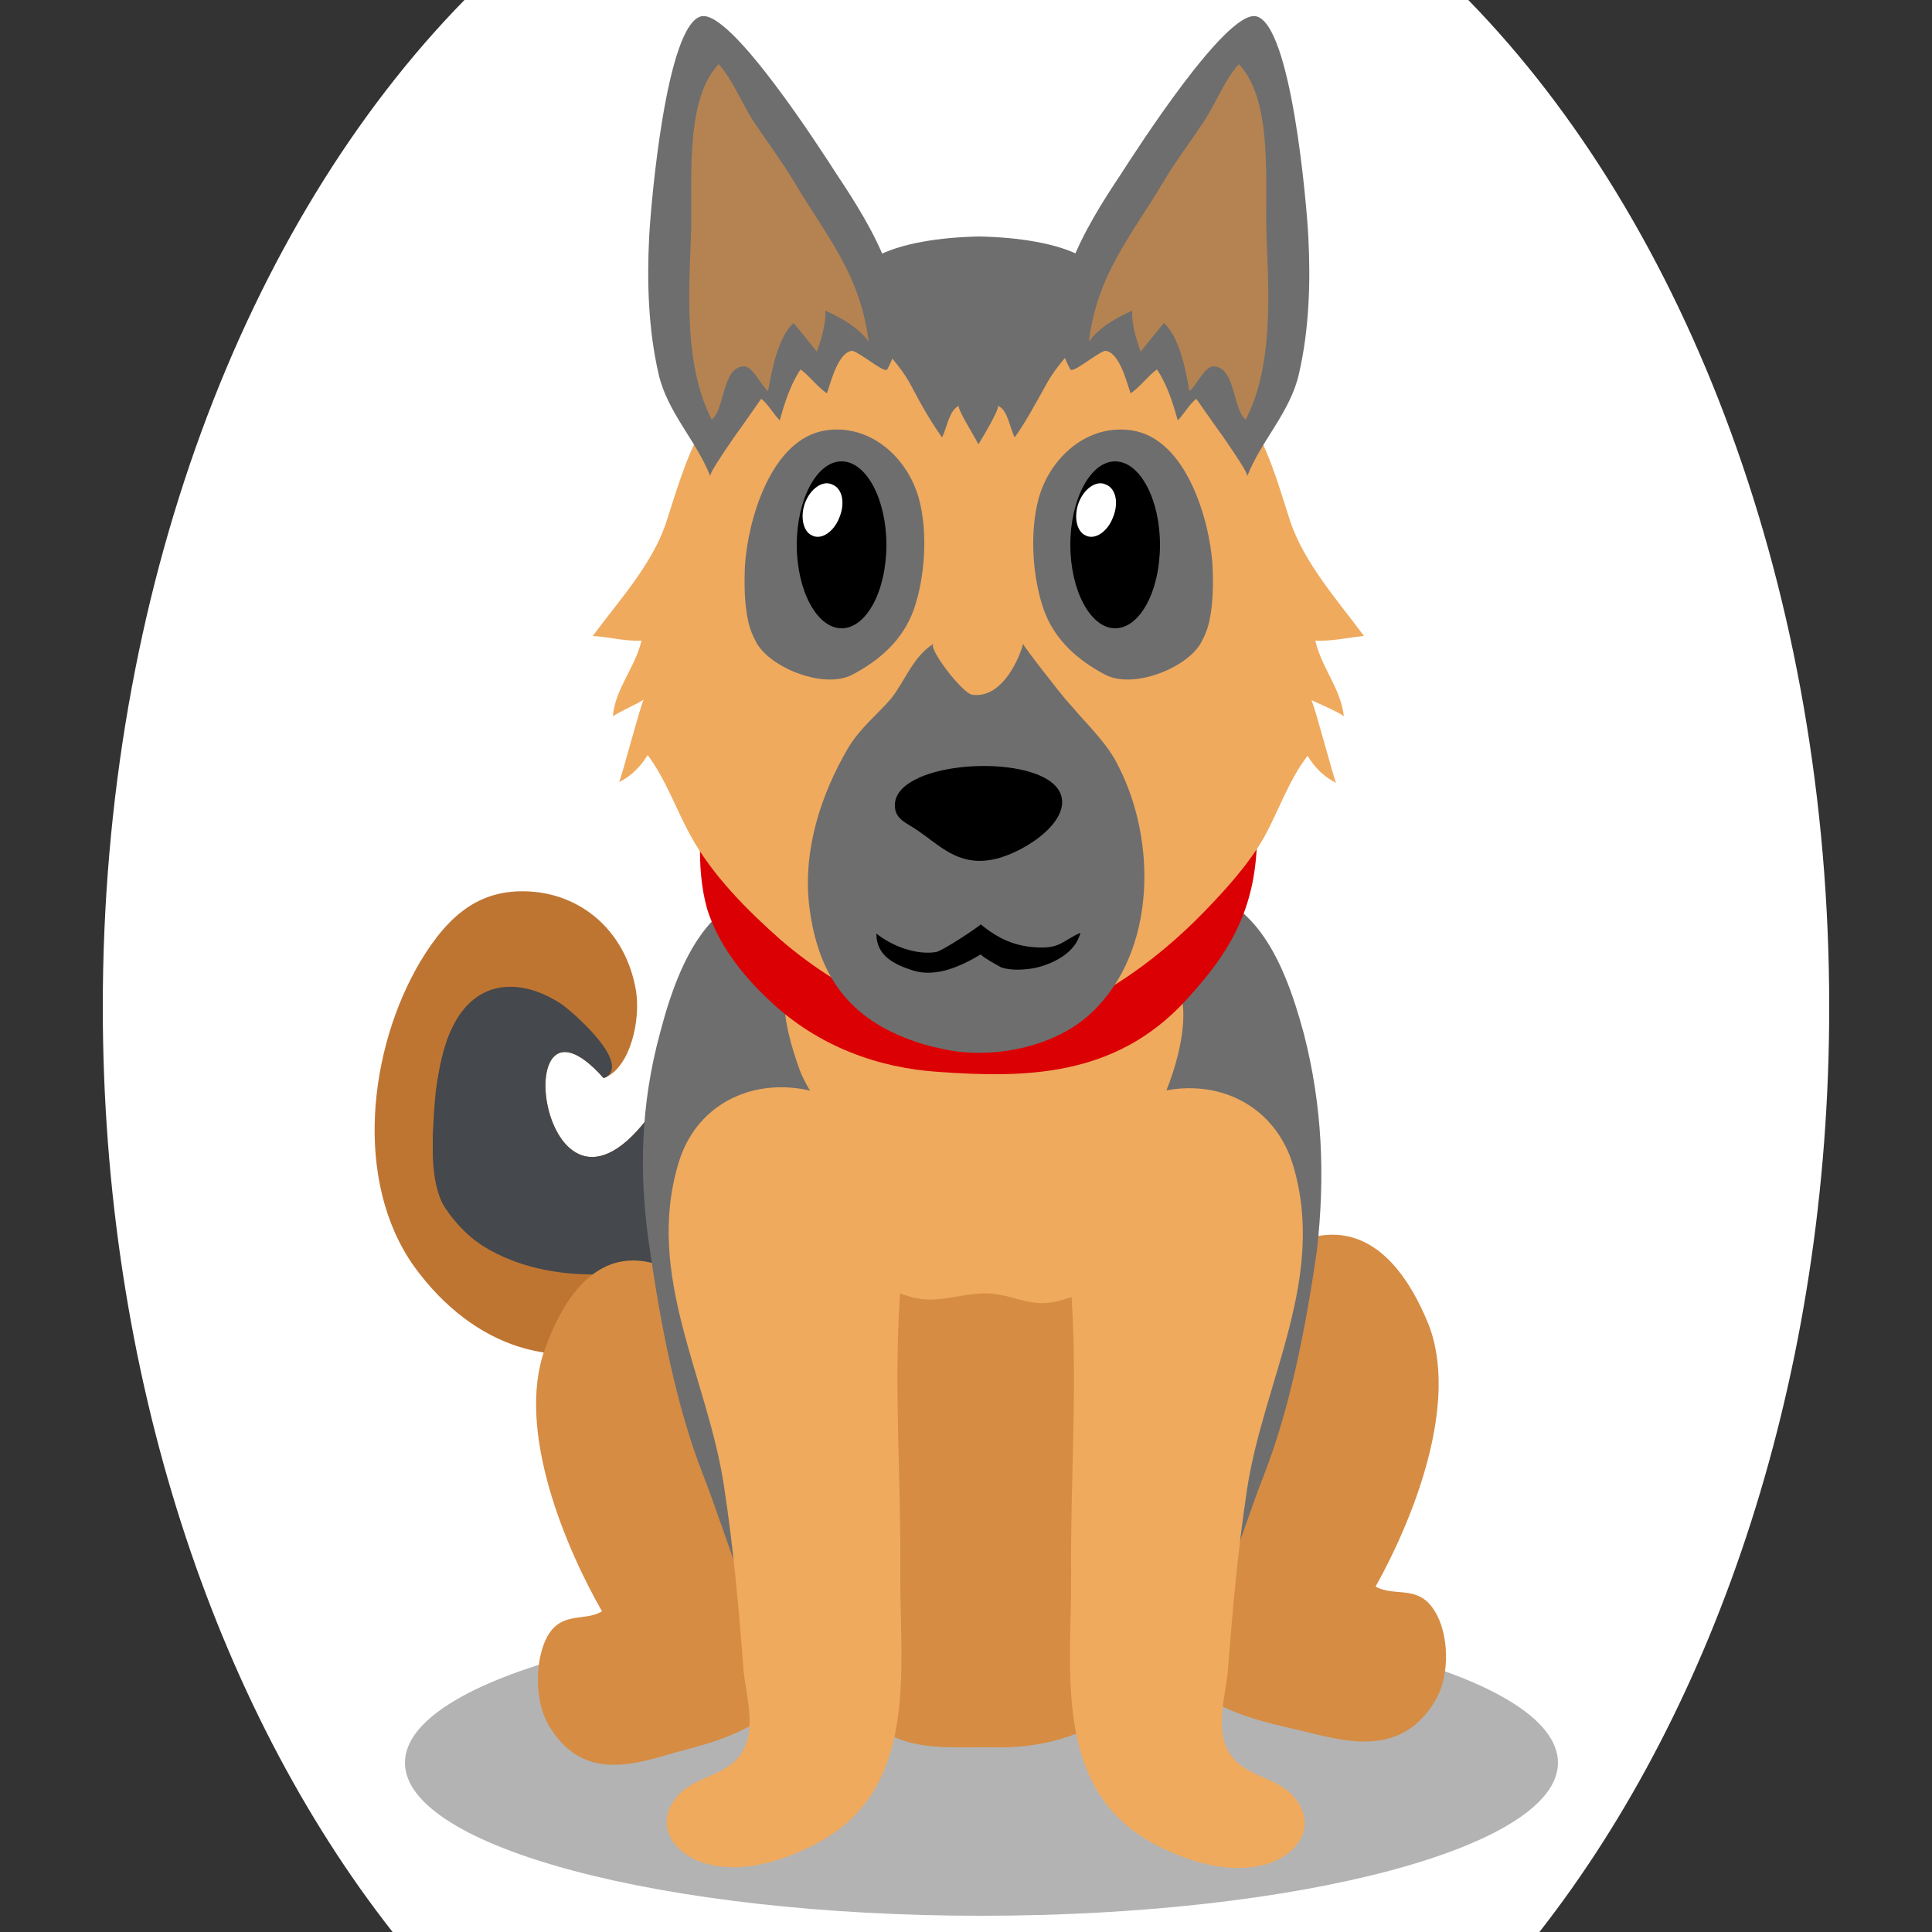 <!--?xml version="1.0" encoding="utf-8"?-->
<!-- Generator: Adobe Illustrator 25.0.1, SVG Export Plug-In . SVG Version: 6.00 Build 0)  -->
<svg version="1.1" id="Ebene_1" xmlns="http://www.w3.org/2000/svg" xmlns:xlink="http://www.w3.org/1999/xlink" x="0px" y="0px" viewBox="0 0 250 250" style="enable-background:new 0 0 250 250;" xml:space="preserve">
<rect x="0" y="0" width="250" height="250" fill="#333333" stroke="none"/>
<style type="text/css">
	.st0{fill:#BF7532;}
	.st1{fill:#45484C;}
	.st2{opacity:0.3;}
	.st3{fill:#D68C43;}
	.st4{fill:#6e6e6e;}
	.st5{fill:#EFAA5E;}
	.st6{fill:#db0004;}
	.st7{fill:#B58352;}
	.st8{fill:#FFFFFF;}

.bgel{fill:#FFFFFF;}</style>
<path class="bgel" d="M236.7,130.3c0,47.6-14.5,90.3-37.5,119.7H50.8c-23-29.3-37.5-72.1-37.5-119.7C13.3,76.6,31.7,29,60.1,0h129.9
	C218.3,29,236.7,76.6,236.7,130.3z"></path>
<g>
	<path class="st0" d="M90.8,131.5c-1.3,3.6-3,7-5,10.3c-15.4,24.6-21.1-17.4-7.7-2.3c0.1,0,0.2-0.1,0.3-0.1
		c3.2-1.5,4.5-7.4,3.9-11.2c-1.3-7.6-6.8-12.2-13.2-12.8c-6.7-0.6-10.9,2.7-14.7,9c-6.7,11.3-8.7,28.4-0.8,39.5
		C61.3,174.5,72.5,178,83,173c2.2-1.1,5.3-2.9,8.6-5.2c1.6,1.8,3.4,3.8,5.5,5.9C95.2,161.1,92.7,143.6,90.8,131.5z"></path>
	<path class="st1" d="M90.8,131.5c-1.3,3.6-3,7-5,10.3c-15.4,24.6-21.1-17.4-7.7-2.3c0.1,0,0.2-0.1,0.3-0.1c3.3-2-4.7-8.8-5.8-9.5
		c-5-3.3-11-3.4-14.1,3.1c-1.2,2.5-1.7,5.3-2.1,8.1c-0.2,1.9-0.3,3.8-0.4,5.7c0,0.8,0,1.5,0,2.3c0-0.1,0-0.1,0,0
		c0,0.5,0,4.8,1.6,7.2c1.4,2.1,3.1,3.8,5,5c4.4,2.7,9.7,3.7,14.7,3.6c2.9-0.1,6-0.4,8.5-2c0.5-1.1,2.6,1.3,5.9,4.9
		c1.6,1.8,3.4,3.8,5.5,5.9C95.2,161.1,92.7,143.6,90.8,131.5z"></path>
	<path class="st2" d="M201.6,228.1c0,10.9-33.4,19.8-74.6,19.8c-41.2,0-74.6-8.9-74.6-19.8c0-10.9,33.4-19.8,74.6-19.8
		C168.2,208.2,201.6,217.1,201.6,228.1z"></path>
	<g>
		<g>
			<g>
				<path class="st3" d="M167.3,223.7c-6.1-1.4-13.3-3.2-17.7-10.7c-4.3-7.2-4.8-21.3-0.5-30.3c9.1-19.2,26.2-34.1,35.6-11.7
					c4.4,10.5-2.1,26.1-6.7,34.3c2.5,1.4,5.5-0.3,7.6,3.1c1.9,2.9,2.1,8.4,0.1,11.7C180.9,228.1,172.8,224.9,167.3,223.7z"></path>
			</g>
			<g>
				<path class="st3" d="M88.4,226.5c5.7-1.5,12.4-3.5,16.3-11.1c3.8-7.3,3.8-21.3-0.4-30.1c-9.1-18.9-25.7-33.2-33.8-10.7
					c-3.8,10.5,2.8,25.9,7.4,33.9c-2.3,1.4-5.2-0.1-7.1,3.3c-1.6,3-1.7,8.4,0.3,11.6C75.8,231.2,83.3,227.8,88.4,226.5z"></path>
			</g>
		</g>
	</g>
	<path class="st4" d="M168.7,133.7c-2.8-10.4-6.7-17.8-15.4-18.9c-8.5-1-17.3-2.8-25.8-3.1v0c-0.1,0-0.3,0-0.4,0c-0.1,0-0.3,0-0.4,0
		v0c-8.6,0.4-17.4,2.1-25.9,3.1c-8.7,1.1-12.7,8.5-15.4,18.9c-2.5,9.2-2.8,18.3-1.3,28.1c1.4,9.6,3.4,20.2,6.9,29.1
		c3.1,7.9,5.8,18.3,10.5,24.5c1.6,2.2,3.7,3.6,5.9,4.4c3.2,3.4,10.8,5.8,19.8,5.8c8.9,0,16.5-2.4,19.8-5.7c0,0,0.1,0,0.1,0
		c0-0.1,0.1-0.2,0.1-0.2c0,0,0,0,0,0c0,0.1-0.1,0.2-0.1,0.2c2.2-0.8,4.2-2.2,5.9-4.4c4.7-6.3,7.4-16.6,10.5-24.5
		c3.5-8.9,5.5-19.5,6.9-29.1C171.5,152.1,171.1,143,168.7,133.7z"></path>
	<g>
		<path class="st5" d="M128.3,169.3c6.3,0.6,17.2,2.1,20.4-6.1c1.6-4.1-1.1-5.7-2.6-9c-1.7-3.8,0.6-5.8,2.7-8.9
			c3.2-4.7,8.7-21.2-1.8-20.5c-4.6,0.3-8.8,2.4-13.2,3.5c-5,1.2-11.2,1.2-16.3,0.4c-3.1-0.5-6.3-1.3-9.3-2.4
			c-9.2-3.4-6.9,6.2-4.7,12.2c1.1,3,4.2,6.2,3.9,9.2c-0.3,3.6-3,7.1-3.3,10.8c-0.6,7.2,8.5,9.7,13.7,11.3
			C121.3,170.8,124.6,169,128.3,169.3z"></path>
		<path class="st3" d="M137.5,168.2c-3.9,1.2-5.8-0.5-9.2-0.8c-3.6-0.3-6.9,1.5-10.5,0.4c-5.6-1.6-12.5-6.1-17.9-9.6
			c0.1,2.2,0.3,4.5,0.4,6.7c0.3,4.7-0.7,8.5-1,13.1c-0.5,9.5,2.8,18.8,5.2,27.9c0.8,3,2,5.9,3.2,8.8c1.3,3.1,3.7,7,6.4,9.1
			c3.9,2.9,9.8,2.2,14.3,2.3c14.5,0.4,23.9-8.7,26.8-22.6c1.5-7.3,1.6-15.3,2-22.7c0.4-6.7,0.2-13.4-0.5-20
			C150.6,163.4,143.9,166.2,137.5,168.2z"></path>
	</g>
	<g>
		<g>
			<g>
				<g>
					<path class="st5" d="M139.5,152c1-4,3-7.5,6.7-9.3c8.6-4.3,18.3-1.1,21.1,8c4.4,14.6-3.7,27.8-5.9,41.8
						c-1.2,7.9-1.9,15.6-2.5,23.6c-0.3,3.3-1.7,7.5,0.1,10.6c1.9,3.3,6.2,3.1,8.5,5.9c3.2,3.8,0.2,7.8-4.3,8.8
						c-4.6,1-9.3-0.5-13.3-2.5c-13.9-7-11.2-22.7-11.3-35.3c-0.1-11.7,0.8-23.5,0.1-35.1C138.4,163.8,138.1,157.4,139.5,152z"></path>
				</g>
			</g>
			<g>
				<g>
					<path class="st5" d="M115.6,152c-1-4-3-7.5-6.7-9.4c-8.6-4.3-18.4-1.2-21.1,7.9c-4.4,14.6,3.8,27.8,5.9,41.9
						c1.2,7.9,1.9,15.6,2.5,23.6c0.3,3.3,1.7,7.5-0.1,10.6c-1.9,3.3-6.2,3.1-8.5,5.9c-3.2,3.8-0.2,7.8,4.3,8.8
						c4.6,1,9.3-0.5,13.3-2.5c13.9-7,11.2-22.6,11.3-35.3c0.1-11.7-0.8-23.5-0.1-35.1C116.7,163.8,117,157.4,115.6,152z"></path>
				</g>
			</g>
		</g>
	</g>
	<g>
		<g>
			<g>
				<path class="st6" d="M91.9,101c-1.7,4.7-1.8,12.9-0.1,17.5c1.6,4.4,4.8,8.2,7.7,10.9c6.4,6.1,14.3,8.8,21.9,9.3
					c11.2,0.8,22.8,0.7,31.9-9.1c4.5-4.9,8.4-10,9.2-18.3c2.1-21.8-12.7-26.7-25.3-29.8c-11.9-3-30.1-5.1-39.1,8.9
					C96.2,93.4,93.2,97.3,91.9,101z"></path>
			</g>
		</g>
		<path class="st5" d="M173.9,92.7c-0.4-3.6-2.9-6.3-3.7-9.8c2.1,0.1,4.2-0.4,6.3-0.6c-3.4-4.6-7.8-9.5-9.6-15
			c-1.6-5-2.7-9.1-5.6-13.8c-3.9-6.6-6.6-13-14-16.7c-7.7-3.9-17.6-2.7-25.8-2.6c-1.8,0-3.5,0-5.3,0.1c-3.6,0.2-7.1,0.8-10.3,2.5
			c-7.4,3.7-10,10.1-14,16.7c-2.8,4.7-4,8.8-5.6,13.8c-1.7,5.5-6.2,10.4-9.6,15c2.1,0.1,4.1,0.7,6.3,0.6c-0.8,3.5-3.4,6.2-3.7,9.8
			c0.6-0.5,3.8-1.9,4-2.2c-0.5,1-3,10.6-3.2,10.7c1.5-0.7,2.9-2.1,3.7-3.5c2.4,3.2,3.7,7.1,5.6,10.5c2.8,5.1,7.3,9.6,11.6,13.4
			c4.4,3.8,9.4,6.9,14.8,9.1c2.8,1.1,5.6,2.1,8.5,2.8c2.5,0.7,5.2,0,7.7-0.7c9.3-2.4,17.4-8.2,23.9-14.9c2.8-2.9,5.7-6.1,7.7-9.6
			c1.9-3.5,3.2-7.4,5.6-10.5c0.9,1.5,2.2,2.8,3.7,3.5c-0.2-0.1-2.7-9.7-3.2-10.7C170.1,90.8,173.4,92.2,173.9,92.7z"></path>
		<path class="st4" d="M138.6,91.3c-0.3-0.3-0.5-0.6-0.8-0.9c-0.5-0.6-5.5-6.9-5.4-7.1c-0.8,2.8-3.1,7.1-6.6,6.6
			c-1.3-0.2-5.8-6.1-5-6.6c-2.7,1.7-3.6,4.7-5.5,7.1c-1.9,2.2-3.9,3.7-5.5,6.3c-3.6,6.1-5.9,13.3-5.1,20.4
			c1.1,9.2,5.2,14.8,13.8,17.7c1.4,0.5,2.8,0.8,4.3,1.1c6.1,1.1,14-0.5,18.6-5c8.2-7.9,8.3-22.1,3.3-31.8
			C143.3,96.2,140.8,93.9,138.6,91.3z"></path>
		<path d="M119,100.6c-2,0.9-3.3,2.1-3.2,3.8c0.1,1.7,1.6,2.1,3,3.1c2.9,2,5.1,4.4,9.2,3.8c3.8-0.5,10.5-4.7,9.3-8.4
			C136,98.7,124.7,98.1,119,100.6z"></path>
		<path d="M127,123.6c-0.1-0.1-0.1-0.1-0.1-0.1c-2.5,1.5-5.7,3-8.7,2.1c-2.5-0.8-4.8-1.9-4.8-4.8c2,1.6,5.1,2.8,7.7,2.4
			c0.8-0.1,5.9-3.5,5.8-3.6c2.3,1.9,4.5,2.9,7.5,3c2.8,0.1,3-0.8,5.4-1.9c-0.6,2.6-3.6,4.1-6.1,4.6c-1.3,0.2-2.8,0.3-4.1-0.1
			C129.4,125.1,127.4,124,127,123.6z"></path>
		<path class="st4" d="M126.7,30.6L126.7,30.6C126.7,30.6,126.7,30.6,126.7,30.6C126.6,30.6,126.6,30.6,126.7,30.6L126.7,30.6
			c-9.9,0.2-21.2,3-14.5,11.9c2,2.7,4.1,4.4,5.7,7.4c1.2,2.3,2.5,4.6,4,6.7c0.7-1.4,0.9-3.5,2.2-4.1c-0.4,0.2,2.1,4.1,2.5,5v0.1
			c0,0,0,0,0,0c0,0,0,0,0,0c0,0,0,0,0,0c0,0,0,0,0,0v-0.1c0.5-0.8,2.9-4.8,2.5-5c1.3,0.5,1.5,2.7,2.2,4.1c1.5-2.1,2.7-4.4,4-6.7
			c1.6-3,3.7-4.7,5.7-7.4C147.9,33.6,136.6,30.8,126.7,30.6z"></path>
		<g>
			<g>
				<g>
					<g>
						<path class="st4" d="M158.4,56.7c-1.8-2.5-3.6-5.1-3.6-5.1c-0.9,0.7-1.6,2-2.4,2.8c-0.6-2.2-1.4-4.7-2.7-6.6
							c-1.2,0.9-2.2,2.3-3.4,3.1c-0.5-1.4-1.4-5.2-3.2-5.5c-0.7-0.1-4.3,3-4.6,2.4c-4.5-8.1,2.1-18.6,6.5-25.2
							c2-3.1,13.6-21.2,17.5-20.5c4.6,0.9,6.6,24.5,6.8,28.6c0.3,5.9,0.1,11.9-1.2,17.6c-1.1,5-4.9,8.7-6.7,13.3
							C161.4,61.1,159.9,58.9,158.4,56.7z"></path>
					</g>
				</g>
				<path class="st7" d="M146.5,40.9c0-0.2,0-0.4,0-0.7c-2,0.9-4.2,2.1-5.6,4c1.1-8.7,5.3-13.4,9.6-20.6c1.6-2.7,3.5-5.2,5.3-7.9
					c1.5-2.3,2.7-5.4,4.5-7.4c4.6,4.8,3.3,16,3.6,22.6c0.3,7.5,0.8,16.6-2.7,23.4c-1.7-1.3-1.3-6.7-4.1-6.9
					c-1.2-0.1-2.4,2.7-3.2,3.2c-0.4-2.5-1.3-7.1-3.3-8.8c-1,1.2-2.1,2.6-3,3.7C147.1,44.1,146.6,42.5,146.5,40.9z"></path>
			</g>
			<g>
				<g>
					<g>
						<path class="st4" d="M94.9,56.7c1.8-2.5,3.6-5.1,3.6-5.1c0.9,0.7,1.6,2,2.4,2.8c0.6-2.2,1.4-4.7,2.7-6.6
							c1.2,0.9,2.2,2.3,3.4,3.1c0.5-1.4,1.4-5.2,3.2-5.5c0.7-0.1,4.3,3,4.6,2.4c4.5-8.1-2.1-18.6-6.5-25.2
							c-2-3.1-13.6-21.2-17.5-20.5c-4.6,0.9-6.6,24.5-6.8,28.6c-0.3,5.9-0.1,11.9,1.2,17.6c1.1,5,4.9,8.7,6.7,13.3
							C91.9,61.1,93.4,58.9,94.9,56.7z"></path>
					</g>
				</g>
				<path class="st7" d="M106.8,40.9c0-0.2,0-0.4,0-0.7c2,0.9,4.2,2.1,5.6,4c-1.1-8.7-5.3-13.4-9.6-20.6c-1.6-2.7-3.5-5.2-5.3-7.9
					c-1.5-2.3-2.7-5.4-4.5-7.4c-4.6,4.8-3.3,16-3.6,22.6c-0.3,7.5-0.8,16.6,2.7,23.4c1.7-1.3,1.3-6.7,4.1-6.9
					c1.2-0.1,2.4,2.7,3.2,3.2c0.4-2.5,1.3-7.1,3.3-8.8c1,1.2,2.1,2.6,3,3.7C106.2,44.1,106.7,42.5,106.8,40.9z"></path>
			</g>
		</g>
		<g>
			<g>
				<path class="st4" d="M156.5,80.3c-0.2,1-0.6,2-1.1,2.9c-1.9,3.3-8.8,6-12.4,4.1c-3.6-1.9-6.5-4.5-7.9-8.3
					c-1.5-4.2-1.9-10.1-0.7-14.5c1.5-5.4,6.4-9.7,12.1-8.8c7,1.1,10,11.5,10.4,17.4C157,75.4,157,78,156.5,80.3z"></path>
			</g>
			<g>
				<path class="st4" d="M96.8,80.3c0.2,1,0.6,2,1.1,2.9c1.9,3.3,8.8,6,12.4,4.1c3.6-1.9,6.5-4.5,7.9-8.3c1.5-4.2,1.9-10.1,0.7-14.5
					c-1.5-5.4-6.4-9.7-12.1-8.8c-7,1.1-10,11.5-10.4,17.4C96.3,75.4,96.3,78,96.8,80.3z"></path>
			</g>
			<g>
				<path d="M103.1,70.5c0,5.9,2.6,10.8,5.8,10.8c3.2,0,5.8-4.8,5.8-10.8c0-5.9-2.6-10.8-5.8-10.8C105.7,59.7,103.1,64.6,103.1,70.5
					z"></path>
				<path class="st8" d="M108.6,67c-0.7,1.8-2.3,2.9-3.5,2.3c-1.2-0.5-1.6-2.5-0.9-4.3c0.7-1.8,2.3-2.9,3.5-2.3
					C109,63.2,109.4,65.1,108.6,67z"></path>
			</g>
			<g>
				<path d="M138.5,70.5c0,5.9,2.6,10.8,5.8,10.8c3.2,0,5.8-4.8,5.8-10.8c0-5.9-2.6-10.8-5.8-10.8C141.1,59.7,138.5,64.6,138.5,70.5
					z"></path>
				<path class="st8" d="M144,67c-0.7,1.8-2.3,2.9-3.5,2.3c-1.2-0.5-1.6-2.5-0.9-4.3c0.7-1.8,2.3-2.9,3.5-2.3
					C144.4,63.2,144.8,65.1,144,67z"></path>
			</g>
		</g>
	</g>
</g>
</svg>
